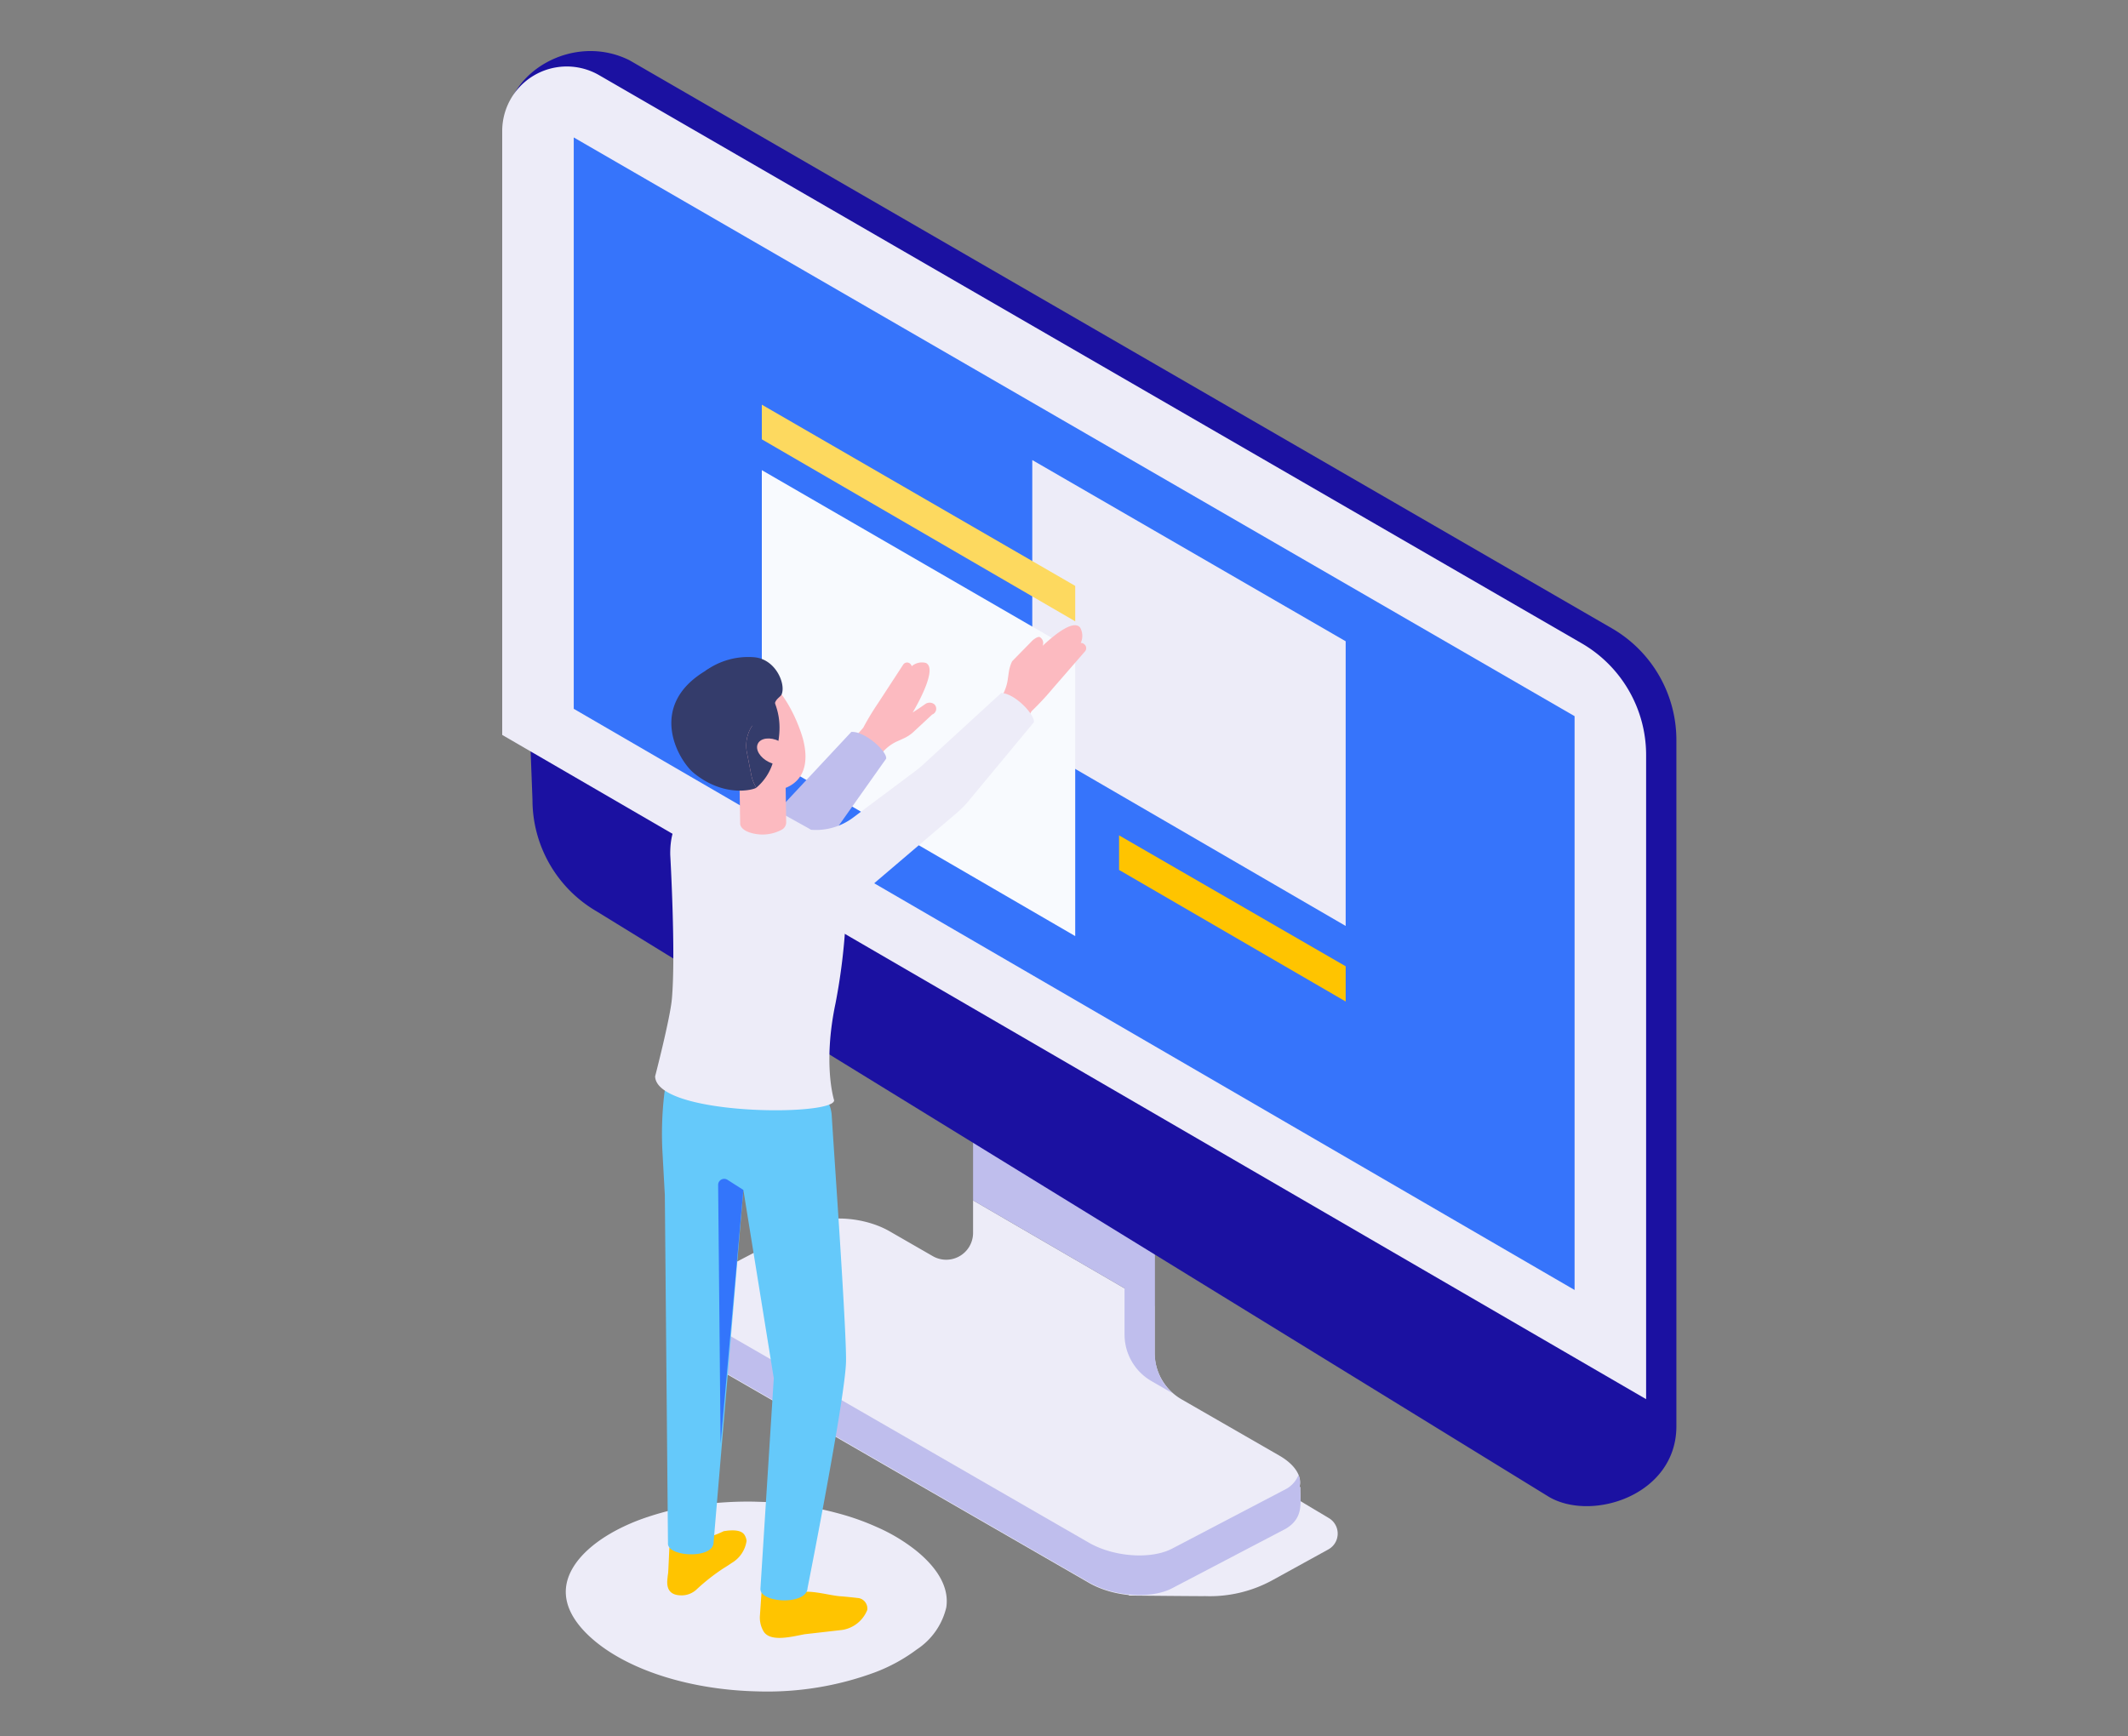 <svg xmlns="http://www.w3.org/2000/svg" width="250" height="204" viewBox="0 0 250 204">
  <rect x="0" y="0" width="250" height="204" fill="#808080" stroke="none"/>
  <g id="グループ_6203" data-name="グループ 6203" transform="translate(-1125 -1294)">
    <g id="グループ_6201" data-name="グループ 6201" transform="translate(126 -13)">
      <g id="グループ_6199" data-name="グループ 6199">
        <rect id="長方形_2185" data-name="長方形 2185" width="250" height="204" transform="translate(999 1307)" fill="none"/>
      </g>
    </g>
    <g id="グループ_6202" data-name="グループ 6202" transform="translate(1006.777 1130.211)">
      <g id="グループ_4916" data-name="グループ 4916" transform="translate(177.223 169.788)">
        <g id="グループ_4915" data-name="グループ 4915">
          <g id="グループ_4913" data-name="グループ 4913" transform="translate(20.702 115.956)">
            <path id="パス_8823" data-name="パス 8823" d="M263,280.265a2.121,2.121,0,0,1-.064,3.677l-6.549,3.606a15.3,15.3,0,0,1-7.958,1.882c.024.024-8.939-.066-8.939-.066l2.326-10.729-29.932-18.086,6.333-7.017Z" transform="translate(-186.58 -223.824)" fill="#edecf8" style="mix-blend-mode: multiply;isolation: isolate"/>
            <g id="グループ_4912" data-name="グループ 4912">
              <path id="パス_8824" data-name="パス 8824" d="M270.393,281.179l-.082-.084c.313-1.2-.492-2.586-2.376-3.67l-11.489-6.613a6.317,6.317,0,0,1-3.164-5.472v-5.516l-21.329-12.388v3.816a3.156,3.156,0,0,1-4.731,2.736l-5.077-2.922c-2.927-1.685-7.311-2-9.789-.694l-13.378,7a2.559,2.559,0,0,0-1.614,2.306c-.026-.005-.026,3.185-.026,3.185,0,1.07.889,2.223,2.506,3.153l45.712,26.359c2.927,1.685,7.311,2,9.789.694l13.376-7C270.838,284.771,270.393,283.029,270.393,281.179Z" transform="translate(-197.338 -228.331)" fill="#edecf8"/>
              <path id="パス_8825" data-name="パス 8825" d="M238.568,265.273V246.838l-21.329-10.386v19.105l21.329,12.388Z" transform="translate(-182.623 -236.453)" fill="#bfbeed"/>
            </g>
            <path id="パス_8826" data-name="パス 8826" d="M231.024,261.641V243.207l-3.554-1.731v26.131a6.313,6.313,0,0,0,3.166,5.472l2.482,1.43a6.308,6.308,0,0,1-2.094-4.681v-8.187Z" transform="translate(-175.058 -232.738)" fill="#bfbeed"/>
            <path id="パス_8827" data-name="パス 8827" d="M270.311,276.163a2.187,2.187,0,0,0-.13-1.308,3.308,3.308,0,0,1-1.459,1.632l-13.376,7c-2.479,1.3-6.862.992-9.789-.694l-45.71-26.357a5.031,5.031,0,0,1-2.359-2.423,2.081,2.081,0,0,0-.124.734c-.026-.005-.026,3.185-.026,3.185,0,1.068.889,2.221,2.508,3.154l45.71,26.357c2.927,1.685,7.311,2,9.789.7l13.376-7.006c2.117-1.3,1.672-3.04,1.672-4.889Z" transform="translate(-197.338 -223.465)" fill="#bfbeed"/>
          </g>
          <path id="パス_8828" data-name="パス 8828" d="M185.733,178.21l3.039,79.564a15.17,15.17,0,0,0,7.552,13.119L308.208,339.7c5.058,2.938,14.952-.214,14.952-8.316V250.759a15.171,15.171,0,0,0-7.575-13.132L200.156,170.863C193.517,167.57,185.733,172.367,185.733,178.21Z" transform="translate(-185.216 -169.788)" fill="#1b11a1"/>
          <g id="グループ_4914" data-name="グループ 4914" transform="translate(0 1.802)">
            <path id="パス_8830" data-name="パス 8830" d="M319.824,251.75a15.173,15.173,0,0,0-7.575-13.133l-115.43-66.762a7.585,7.585,0,0,0-11.383,6.566v70.962l134.388,78.057Z" transform="translate(-185.436 -170.824)" fill="#edecf8"/>
          </g>
          <path id="パス_8831" data-name="パス 8831" d="M190.268,175.625v67.142l117.578,68.293v-67.43Z" transform="translate(-181.863 -165.473)" fill="#3674fb"/>
        </g>
        <path id="パス_8832" data-name="パス 8832" d="M258.055,218.715v33.454l-36.817-21.385V197.42Z" transform="translate(-158.964 -149.358)" fill="#edecf8"/>
        <path id="パス_8833" data-name="パス 8833" d="M239.788,214.974v4.163l-36.817-21.385v-4.073Z" transform="translate(-172.471 -152.124)" fill="#fdd95f"/>
        <path id="パス_8834" data-name="パス 8834" d="M253.723,238.16V242.3L227.1,226.838v-4.062Z" transform="translate(-154.63 -130.609)" fill="#ffc400"/>
        <path id="パス_8835" data-name="パス 8835" d="M239.788,219.4v33.454l-36.817-21.385V198.1Z" transform="translate(-172.471 -148.851)" fill="#f8fafe"/>
      </g>
      <g id="グループ_4918" data-name="グループ 4918" transform="translate(184.688 237.264)">
        <path id="パス_8836" data-name="パス 8836" d="M213.435,217.223l-2.275,2.115a4.4,4.4,0,0,1-1.063.684l-.75.337a5.063,5.063,0,0,0-2.068,1.719l-1.489,2.167-3-2.609,2.54-2.851a30.742,30.742,0,0,1,1.741-2.889l2.941-4.512a.544.544,0,0,1,.743-.2.61.61,0,0,1,.275.362,1.843,1.843,0,0,1,1.651-.388c1.527.663-1.338,5.483-1.536,5.827.13-.08,1.12-.729,1.447-.974a.9.9,0,0,1,1.1.014A.727.727,0,0,1,213.435,217.223Z" transform="translate(-170.385 -206.733)" fill="#fcbac0"/>
        <path id="パス_8837" data-name="パス 8837" d="M216.2,218.928l-7.1,10.035a14.239,14.239,0,0,1-.986,1.162l-9.506,9.426-6.876-4.98s3.581-2.343,4.149-2.846c2.9-2.531,6.293-5.507,6.9-6.038a12.948,12.948,0,0,0,1.188-1.186l8.139-8.713C213.727,215.694,216.329,218.095,216.2,218.928Z" transform="translate(-178.558 -203.254)" fill="#bfbeed"/>
        <path id="パス_8838" data-name="パス 8838" d="M224.815,211.669l-3.787,4.359a32.774,32.774,0,0,1-2.473,2.649l-1.7,3-5.2.117,2.927-4.173a5.486,5.486,0,0,0,1.172-2.64l.125-.875a4.514,4.514,0,0,1,.391-1.294l2.4-2.451s.656-.579.9-.355a.815.815,0,0,1,.284.991c-.17.437-1.167,1.164-1.167,1.164s4.392-4.747,5.568-3.314a1.973,1.973,0,0,1,.077,1.811.6.6,0,0,1,.419.158A.582.582,0,0,1,224.815,211.669Z" transform="translate(-163.829 -208.581)" fill="#fcbac0"/>
        <path id="パス_8839" data-name="パス 8839" d="M225.306,273.53a20.733,20.733,0,0,0-4.615-2.76,29.508,29.508,0,0,0-3.649-1.357c-.468-.139-.936-.264-1.419-.39a39.4,39.4,0,0,0-7.843-1.185l-1.466-.047a42.288,42.288,0,0,0-5.676.28,33.9,33.9,0,0,0-6.878,1.529c-.39.125-.764.264-1.138.405-4.818,1.872-7.953,4.724-8.4,7.641-.437,2.821,1.7,5.192,3.555,6.69,4.3,3.461,11.4,5.6,18.993,5.754a36.5,36.5,0,0,0,13.691-2.23,20.017,20.017,0,0,0,4.959-2.713,8.136,8.136,0,0,0,3.446-4.928C229.3,277.4,227.162,275.027,225.306,273.53Z" transform="translate(-184.16 -164.805)" fill="#edecf8" style="mix-blend-mode: multiply;isolation: isolate"/>
        <path id="パス_8840" data-name="パス 8840" d="M200.335,270.958a3.6,3.6,0,0,1-1.748,2.6c-.245.174-.574.388-.924.6a23.673,23.673,0,0,0-3.147,2.46,2.568,2.568,0,0,1-1.692.744c-1.04.033-1.95-.317-1.792-1.88.012-.1.026-.294.05-.482l.037-.251c.023-.117.143-3.016.153-3.079.117.527.884-1.506,1.336-1.518.682-.019.557,1.605,1.026,1.183.844-.771,1.722-.395,4.02-1.515l.437-.061c1.769-.176,2.028.416,2.2.953C200.307,270.8,200.326,270.885,200.335,270.958Z" transform="translate(-179.092 -163.366)" fill="#ffc400"/>
        <path id="パス_8841" data-name="パス 8841" d="M208.894,274.811s-1.6-.184-2.131-.214c-1.259-.071-4-.91-4.867-.332-.991.659-3.173,1.185-3.169-.642l-1.251.378c-.03.388-.183,2.646-.193,2.788a3.218,3.218,0,0,0,.419,1.927c.8,1.315,3.371.607,4.841.337l4.382-.5a3.793,3.793,0,0,0,2.962-2.352A1.246,1.246,0,0,0,208.894,274.811Z" transform="translate(-174.465 -160.489)" fill="#ffc400"/>
        <path id="パス_8842" data-name="パス 8842" d="M191.765,239.388l-.551,1.886a8.837,8.837,0,0,0-.289,1.425,40.15,40.15,0,0,0-.205,6.827l.275,4.98.369,40.907c-.143,1.642,5.34,1.91,5.357-.063l3.5-41.433,3.573,22.123-1.569,24.753c-.031,1.689,5.444,1.95,5.535-.083,0,0,4.441-22.393,4.521-26.623.07-3.726-1.479-25.484-1.675-28.872-.311-5.371-9.563-4.114-9.558-4.343l5.142-3.865Z" transform="translate(-179.355 -187.563)" fill="#65c9fa"/>
        <path id="パス_8843" data-name="パス 8843" d="M197.416,247.284l-1.87-1.191a.712.712,0,0,0-1.094.616l.29,30.393Z" transform="translate(-176.55 -180.929)" fill="#3375fb"/>
        <path id="パス_8844" data-name="パス 8844" d="M230.856,213.158l-8.791,8.06a12.855,12.855,0,0,1-1.273,1.092c-.645.485-4.253,3.185-7.335,5.49a7.285,7.285,0,0,1-4.942,1.43c-.336-.2-.687-.391-1.045-.593l-1.846-1.026-.092-.05-3.336-1.853c-.256-.127-2.206.978-2.461.882a7.14,7.14,0,0,0-2.077-.5,7.023,7.023,0,0,0-.833-.014c-2.98.092-4.917,2.115-4.851,6.107,0,0,.666,11.64.191,16.926-.209,2.319-1.969,9.1-1.969,9.1.158,4.636,21.062,4.721,21.029,2.809,0,0-1.353-4.18.165-11.391a71.168,71.168,0,0,0,1.172-9.337,5.971,5.971,0,0,1,2.087-3.682l11.118-9.469a12.224,12.224,0,0,0,1.08-1.084l7.838-9.45C234.878,215.771,232.477,213.188,230.856,213.158Z" transform="translate(-179.697 -205.197)" fill="#edecf8"/>
        <path id="パス_8845" data-name="パス 8845" d="M205.9,219.9c1.059,4.382-1.425,6.006-4.489,5.968a9.989,9.989,0,0,1-7.939-4.839c-1.957-3.529-.771-6.985,2.155-8.608C202.3,208.726,205.534,218.383,205.9,219.9Z" transform="translate(-177.985 -206.36)" fill="#fcbac0"/>
        <path id="パス_8846" data-name="パス 8846" d="M195.857,216.964l.146,8.787c.007.411.393.8,1.092,1.04a4.8,4.8,0,0,0,3.788-.315,1,1,0,0,0,.525-.816l-.13-8.787Z" transform="translate(-175.511 -202.449)" fill="#fcbac0"/>
        <path id="パス_8847" data-name="パス 8847" d="M197,218.238a4.559,4.559,0,0,0,4.2.09c.395-.2.32-1.365.558-2.181.155-.531.666-.744.786-1.021.524-1.212-.684-4.157-3.221-4.371a8.583,8.583,0,0,0-5.717,1.592c-.183.134,1.386.151,1.282.355A4.209,4.209,0,0,0,197,218.238Z" transform="translate(-177.186 -206.996)" fill="#343c6b"/>
        <g id="グループ_4917" data-name="グループ 4917" transform="translate(12.406 4.645)">
          <path id="パス_8848" data-name="パス 8848" d="M196.946,222.292l-.518-2.646a4.256,4.256,0,0,1,1.275-3.926l2.016-1.879c.793,2.07.713,4.124-.223,6.935a6.2,6.2,0,0,1-1.971,3.013l-.193-.377A4.19,4.19,0,0,1,196.946,222.292Z" transform="translate(-187.552 -209.336)" fill="#343c6b"/>
          <path id="パス_8849" data-name="パス 8849" d="M195.307,211.957c2.748-1.645,6.248-.339,7.888,3.159.1.216.183.43.264.642l-2.016,1.879a4.256,4.256,0,0,0-1.275,3.926l.518,2.646a4.191,4.191,0,0,0,.386,1.12l.193.377c-.383.249-3.773,1.162-7.33-1.731C192.141,222.515,188.378,216.107,195.307,211.957Z" transform="translate(-191.292 -211.251)" fill="#343c6b"/>
        </g>
        <path id="パス_8850" data-name="パス 8850" d="M199.674,216.539c1.047.511,1.626,1.478,1.294,2.159s-1.451.816-2.5.3-1.626-1.477-1.294-2.157S198.627,216.028,199.674,216.539Z" transform="translate(-174.605 -202.925)" fill="#fcbac0"/>
      </g>
    </g>
  </g>
</svg>
